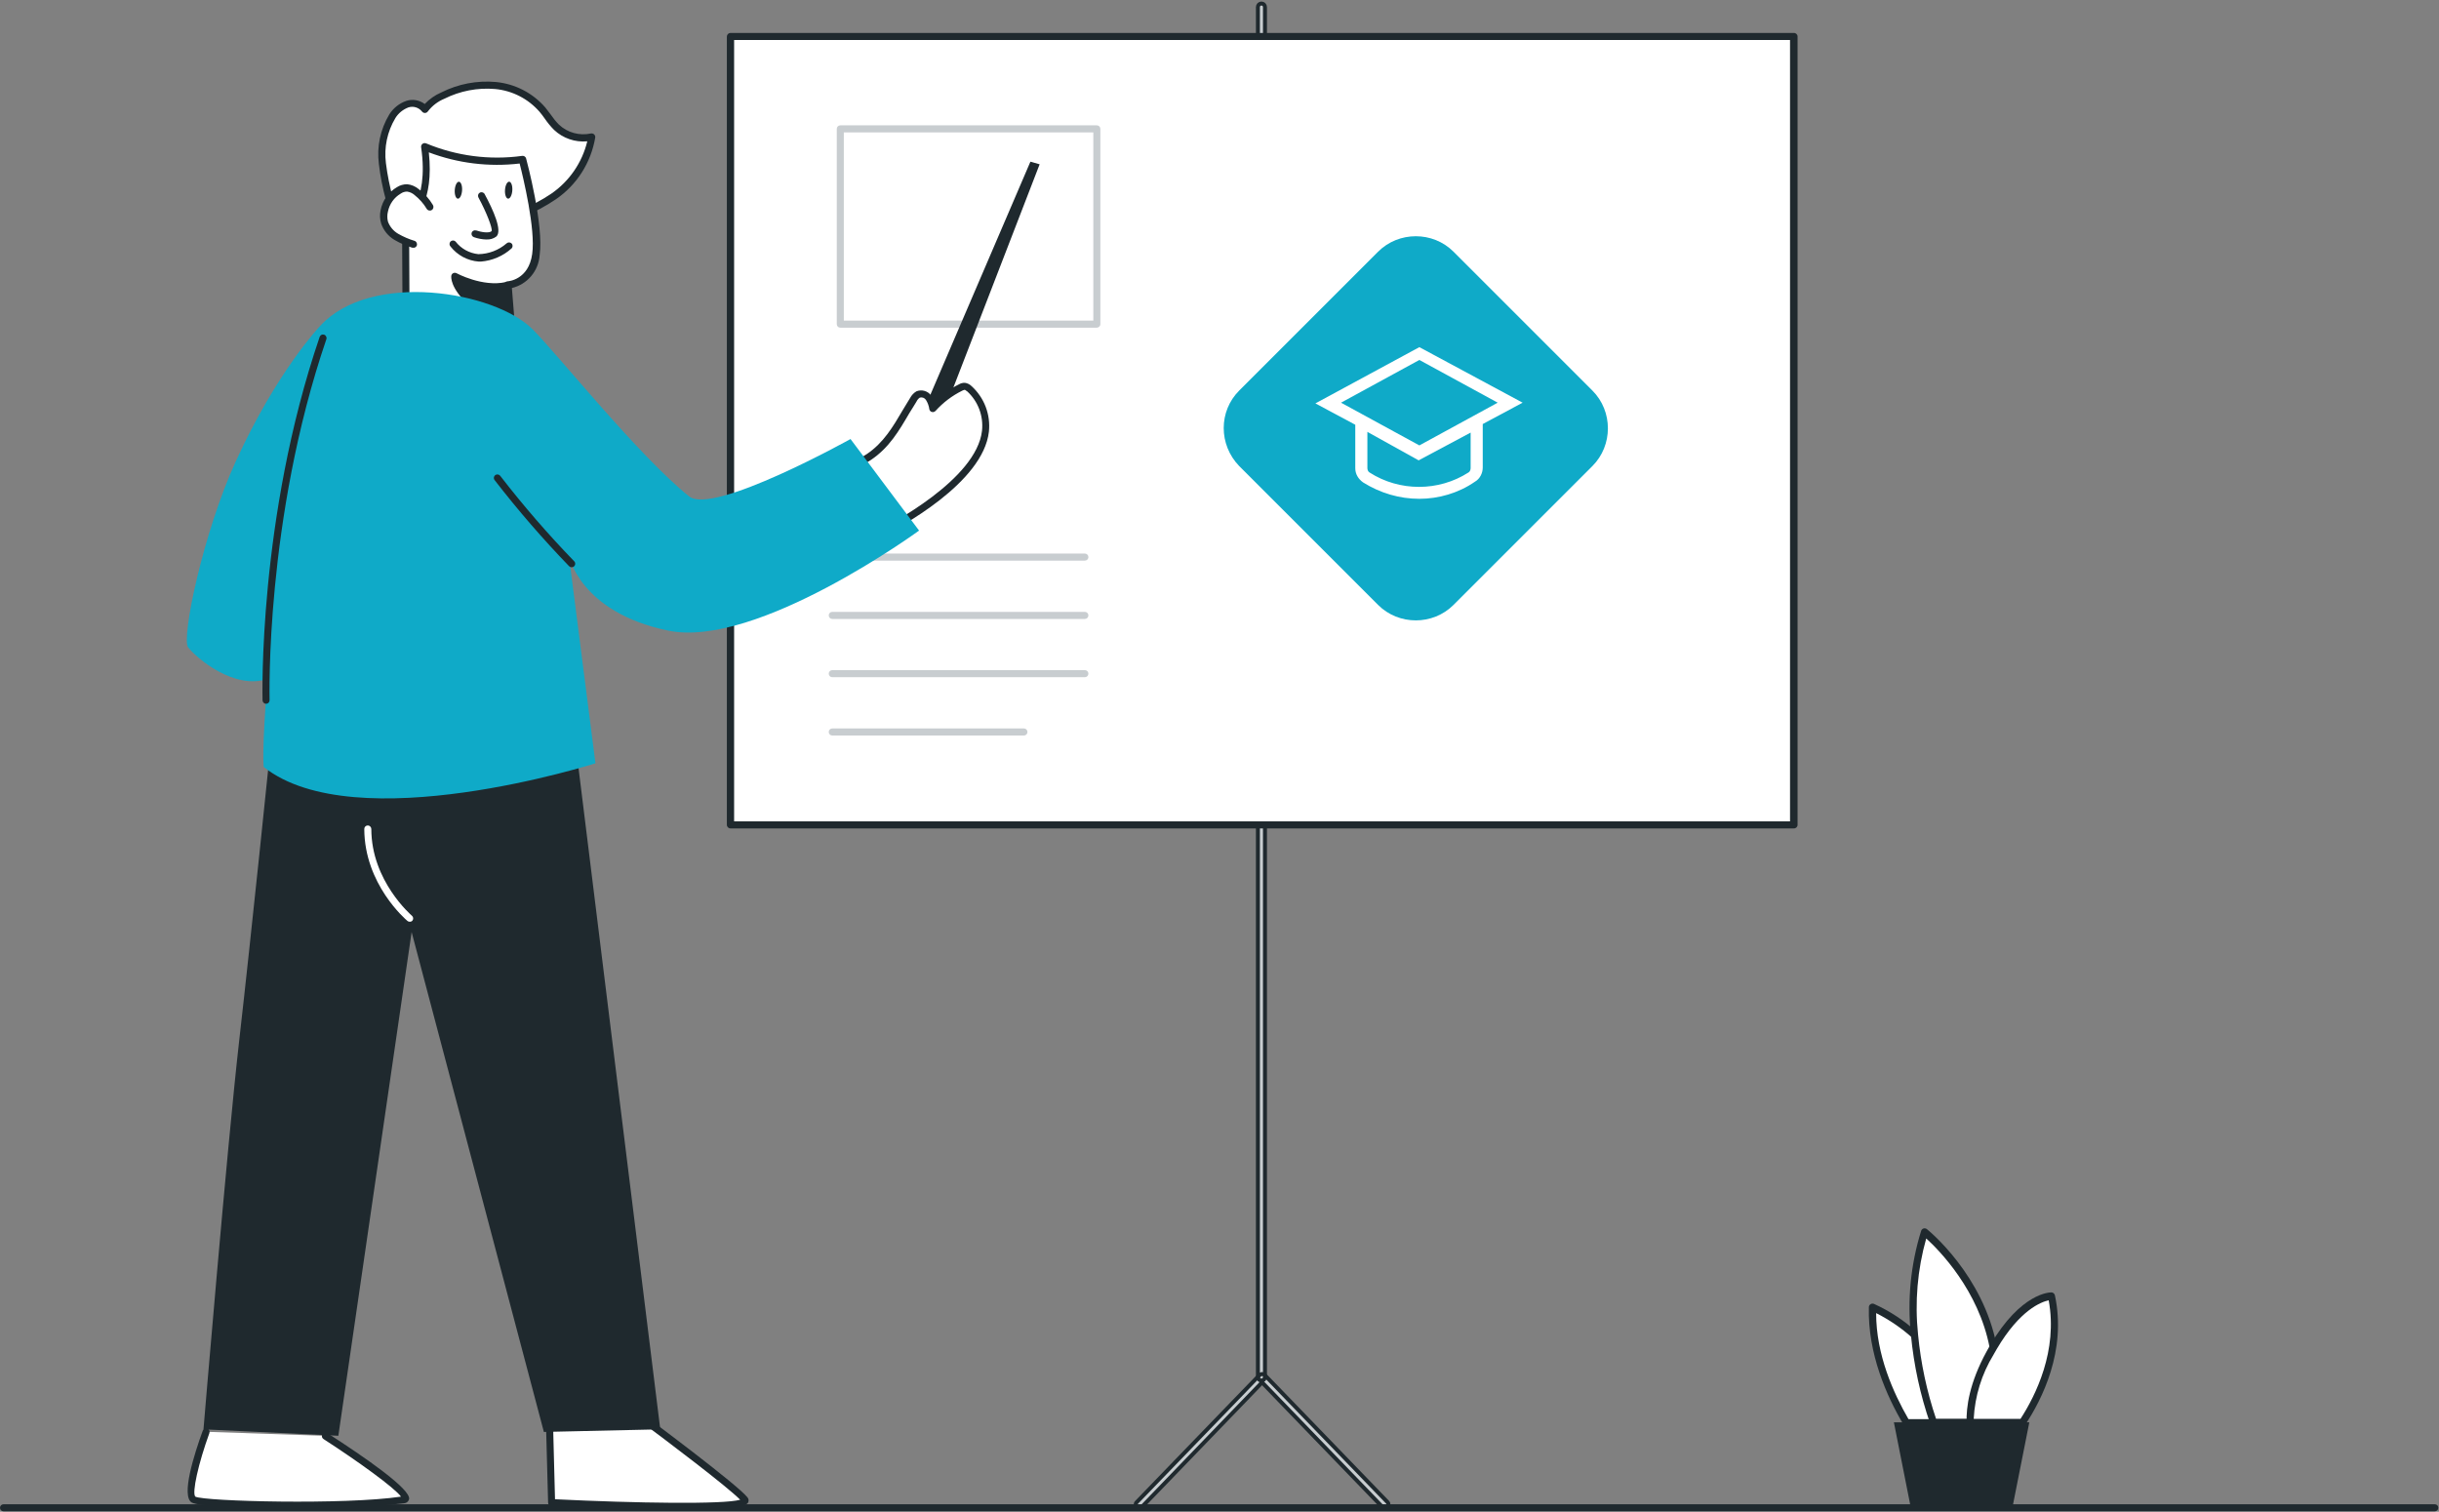 <svg width="613" height="380" viewBox="0 0 613 380" fill="none" xmlns="http://www.w3.org/2000/svg">
<rect x="0" y="0" width="613" height="380" fill="#808080" stroke="none"/>
<g clip-path="url(#clip0_1_140)">
<path d="M481.203 335.521C478.033 332.678 474.455 330.332 470.577 328.591C470.258 339.928 474.845 350.377 479.077 357.521H492.873" fill="white"/>
<path d="M492.926 358.427H479.131C478.812 358.427 478.511 358.267 478.351 357.983C474.225 351.034 469.391 340.212 469.709 328.573C469.709 328.271 469.869 327.986 470.135 327.826C470.382 327.666 470.684 327.631 470.967 327.738C474.934 329.532 478.582 331.931 481.805 334.846C482.212 335.148 482.318 335.716 482.017 336.143C481.716 336.552 481.149 336.658 480.724 336.356C480.671 336.321 480.618 336.267 480.583 336.232C477.856 333.797 474.81 331.718 471.533 330.065C471.533 340.568 475.89 350.181 479.662 356.721H492.926C493.422 356.579 493.917 356.863 494.059 357.361C494.201 357.858 493.918 358.356 493.422 358.498C493.262 358.551 493.085 358.551 492.908 358.498V358.445L492.926 358.427Z" fill="#1F292E"/>
<path d="M500.948 338.56C497.566 320.789 483.717 309.665 483.717 309.665C481.132 318.017 480.264 326.814 481.203 335.521C481.929 343.002 483.522 350.395 485.966 357.503H500.789" fill="white"/>
<path d="M500.788 358.427H485.966C485.577 358.427 485.222 358.178 485.098 357.805C482.619 350.626 481.008 343.162 480.282 335.592C479.343 326.778 480.211 317.857 482.849 309.381C482.938 309.097 483.168 308.883 483.452 308.794C483.735 308.706 484.054 308.777 484.284 308.954C484.868 309.416 498.451 320.523 501.851 338.382C501.94 338.88 501.621 339.359 501.125 339.466C500.629 339.555 500.169 339.235 500.062 338.755C497.3 324.343 487.401 314.268 484.124 311.3C481.911 319.137 481.22 327.347 482.07 335.45C482.761 342.665 484.266 349.755 486.586 356.614H500.753C501.249 356.472 501.745 356.756 501.886 357.254C502.028 357.752 501.745 358.249 501.249 358.391C501.089 358.445 500.912 358.445 500.735 358.391L500.771 358.445L500.788 358.427Z" fill="#1F292E"/>
<path d="M508.315 357.503H495.193C495.051 353.593 495.936 347.694 500.151 340.035L501.001 338.542C508.598 325.623 515.558 325.765 515.558 325.765C518.462 339.377 512.246 351.514 508.315 357.503Z" fill="white"/>
<path d="M508.315 358.427H495.193C494.697 358.427 494.307 358.054 494.272 357.556C494.148 353.807 494.927 347.64 499.354 339.608L500.204 338.098C507.996 324.859 515.257 324.859 515.575 324.859C516 324.859 516.372 325.179 516.461 325.587C519.471 339.537 513.132 351.887 509.076 358.018C508.899 358.267 508.616 358.427 508.315 358.427ZM496.096 356.65H507.819C511.626 350.768 517.24 339.501 514.902 326.849C513.025 327.258 507.66 329.23 501.851 339.093C501.585 339.555 501.302 340.035 501.019 340.55C498.061 345.401 496.361 350.91 496.06 356.597L496.096 356.65Z" fill="#1F292E"/>
<path d="M505.889 378.418H480.14L475.996 357.521H510.033L505.889 378.418Z" fill="#1F292E"/>
<path d="M317.041 347.018C316.563 347.018 316.174 346.61 316.156 346.13V1.777C316.156 1.279 316.546 0.889 317.041 0.889C317.537 0.889 317.927 1.279 317.927 1.777V346.13C317.927 346.627 317.537 347.018 317.041 347.018Z" fill="#C8CDD0"/>
<path d="M286.299 379.111C286.069 379.111 285.839 379.023 285.679 378.845C285.343 378.507 285.325 377.956 285.679 377.619L316.581 345.632C316.935 345.295 317.502 345.295 317.856 345.632L348.758 377.619C349.077 377.992 349.024 378.561 348.634 378.863C348.298 379.147 347.802 379.129 347.483 378.845L317.201 347.48L286.936 378.845C286.777 379.023 286.547 379.129 286.299 379.129V379.111Z" fill="#C8CDD0"/>
<path d="M317.041 347.018C316.563 347.018 316.174 346.61 316.156 346.13V1.777C316.156 1.279 316.546 0.889 317.041 0.889C317.537 0.889 317.927 1.279 317.927 1.777V346.13C317.927 346.627 317.537 347.018 317.041 347.018Z" stroke="#1F292E" stroke-linecap="round" stroke-linejoin="round"/>
<path d="M286.299 379.111C286.069 379.111 285.839 379.023 285.679 378.845C285.343 378.507 285.325 377.956 285.679 377.619L316.581 345.632C316.935 345.295 317.502 345.295 317.856 345.632L348.758 377.619C349.077 377.992 349.024 378.561 348.634 378.863C348.298 379.147 347.802 379.129 347.483 378.845L317.201 347.48L286.936 378.845C286.777 379.023 286.547 379.129 286.299 379.129V379.111Z" stroke="#1F292E" stroke-linecap="round" stroke-linejoin="round"/>
<path d="M450.814 9.152H183.588V207.344H450.814V9.152Z" fill="white"/>
<path d="M450.814 208.232H183.588C183.092 208.232 182.684 207.824 182.684 207.326V9.205C182.684 8.707 183.074 8.299 183.57 8.281C183.57 8.281 183.57 8.281 183.588 8.281H450.814C451.31 8.245 451.753 8.619 451.788 9.116C451.788 9.152 451.788 9.169 451.788 9.205V207.344C451.788 207.841 451.363 208.25 450.867 208.232C450.85 208.232 450.832 208.232 450.814 208.232ZM184.508 206.455H449.893V10.058H184.508V206.455Z" fill="#1F292E"/>
<path d="M272.645 140.918H209.177C208.681 140.918 208.291 140.528 208.291 140.03C208.291 139.532 208.681 139.141 209.177 139.141H272.663C273.159 139.141 273.549 139.532 273.549 140.03C273.549 140.528 273.159 140.918 272.663 140.918C272.663 140.918 272.663 140.918 272.645 140.918Z" fill="#C8CDD0"/>
<path d="M272.645 155.579H209.177C208.681 155.579 208.291 155.188 208.291 154.69C208.291 154.193 208.681 153.802 209.177 153.802H272.663C273.159 153.802 273.549 154.193 273.549 154.69C273.549 155.188 273.159 155.579 272.663 155.579C272.663 155.579 272.663 155.579 272.645 155.579Z" fill="#C8CDD0"/>
<path d="M272.645 170.222H209.177C208.681 170.222 208.291 169.831 208.291 169.333C208.291 168.836 208.681 168.445 209.177 168.445H272.663C273.159 168.445 273.549 168.836 273.549 169.333C273.549 169.831 273.159 170.222 272.663 170.222H272.645Z" fill="#C8CDD0"/>
<path d="M257.327 184.882H209.177C208.681 184.882 208.291 184.491 208.291 183.994C208.291 183.496 208.681 183.105 209.177 183.105H257.345C257.841 183.105 258.23 183.496 258.23 183.994C258.23 184.491 257.841 184.882 257.345 184.882C257.345 184.882 257.345 184.882 257.327 184.882Z" fill="#C8CDD0"/>
<path d="M275.674 82.365H211.196C210.7 82.365 210.31 81.974 210.31 81.477V32.395C210.31 31.898 210.7 31.507 211.196 31.507H275.674C276.169 31.507 276.559 31.898 276.559 32.395V81.477C276.559 81.957 276.152 82.347 275.674 82.365ZM212.081 80.588H274.788V33.284H212.081V80.588Z" fill="#C8CDD0"/>
<path d="M611.947 379.893H0.885C0.39 379.893 0 379.502 0 379.005C0 378.507 0.39 378.116 0.885 378.116H611.947C612.443 378.116 612.832 378.507 612.832 379.005C612.832 379.502 612.443 379.893 611.947 379.893Z" fill="#1F292E"/>
<path d="M98.55 53.24C97.469 49.277 96.655 45.261 96.088 41.191C95.539 37.069 96.442 32.875 98.621 29.321C99.488 27.899 100.816 26.815 102.393 26.247C104.004 25.714 105.775 26.229 106.837 27.544C107.989 25.962 109.547 24.736 111.336 23.99C115.426 21.928 120.013 21.058 124.564 21.449C129.133 21.875 133.383 24.043 136.411 27.508C137.509 29.054 138.696 30.529 139.953 31.933C142.326 34.172 145.638 35.096 148.807 34.403C147.78 40.498 144.309 45.918 139.209 49.384C134.127 52.795 128.407 55.106 122.386 56.172C119.269 56.954 116.028 57.185 112.823 56.865C109.6 56.527 106.643 54.892 104.624 52.334" fill="white"/>
<path d="M115.391 57.949C114.488 57.949 113.585 57.896 112.681 57.771C109.193 57.416 105.987 55.639 103.827 52.867C103.526 52.458 103.615 51.907 104.004 51.605C104.411 51.321 104.978 51.41 105.279 51.818C107.156 54.164 109.901 55.657 112.876 55.976C115.975 56.279 119.092 56.047 122.12 55.301C128 54.27 133.613 52.014 138.572 48.673C143.088 45.563 146.311 40.872 147.603 35.523C144.522 35.807 141.476 34.759 139.227 32.626C138.377 31.756 137.598 30.814 136.907 29.801C136.5 29.232 136.093 28.663 135.632 28.13C132.763 24.825 128.743 22.764 124.405 22.373C120.013 22 115.621 22.853 111.672 24.825C110.043 25.5 108.626 26.584 107.546 27.988C107.386 28.237 107.103 28.397 106.802 28.397C106.501 28.397 106.218 28.255 106.041 28.006C105.226 27.011 103.88 26.602 102.658 26.993C101.295 27.508 100.126 28.45 99.364 29.694C97.328 33.088 96.496 37.051 96.991 40.978C97.363 43.981 97.965 46.949 98.762 49.863C99.028 50.93 99.276 51.978 99.506 53.044C99.63 53.524 99.329 54.022 98.851 54.146C98.851 54.146 98.833 54.146 98.815 54.146C98.32 54.235 97.841 53.915 97.735 53.435C97.505 52.387 97.239 51.338 96.991 50.29C96.177 47.304 95.575 44.266 95.221 41.191C94.671 36.873 95.592 32.502 97.841 28.77C98.833 27.189 100.338 25.98 102.109 25.358C103.685 24.843 105.421 25.145 106.749 26.14C107.935 24.896 109.352 23.901 110.928 23.226C115.161 21.093 119.907 20.187 124.635 20.613C129.434 21.076 133.861 23.35 137.031 26.993C137.509 27.579 137.952 28.184 138.395 28.77C139.014 29.676 139.705 30.547 140.484 31.329C142.627 33.355 145.638 34.172 148.506 33.55C148.807 33.497 149.109 33.586 149.321 33.781C149.534 33.977 149.64 34.279 149.604 34.563C148.542 40.872 144.982 46.487 139.705 50.094C134.534 53.595 128.673 55.976 122.528 57.043C120.172 57.593 117.782 57.896 115.373 57.967L115.391 57.949Z" fill="#1F292E"/>
<path d="M127.61 71.579L128.796 86.275C128.796 86.275 124.44 95.409 114.966 93.205C109.299 91.819 104.571 87.963 102.038 82.685L101.897 55.905C101.897 55.905 108.874 52.085 106.678 36.838C114.435 40.108 122.935 41.209 131.276 40.036C131.276 40.036 135.721 56.563 134.658 63.92C133.596 71.277 127.61 71.579 127.61 71.579Z" fill="white"/>
<path d="M117.835 94.502C116.79 94.502 115.763 94.378 114.753 94.147C108.803 92.708 103.809 88.656 101.188 83.094C101.188 82.987 101.188 82.863 101.188 82.756L101.047 55.976C101.047 55.639 101.224 55.319 101.525 55.159C101.525 55.159 107.918 51.356 105.846 37.016C105.793 36.678 105.934 36.34 106.2 36.145C106.466 35.949 106.837 35.914 107.139 36.056C114.753 39.219 123.059 40.303 131.223 39.184C131.683 39.112 132.126 39.397 132.232 39.841C132.427 40.534 136.712 56.652 135.632 64.115C135.366 68.114 132.533 71.472 128.655 72.396L129.77 86.257C129.824 86.399 129.824 86.577 129.77 86.719C129.77 86.719 125.804 94.502 117.835 94.502ZM102.942 82.543C105.385 87.465 109.866 91.037 115.178 92.352C123.13 94.129 127.167 87.483 127.858 86.15L126.689 71.703C126.689 71.454 126.76 71.206 126.919 71.01C127.079 70.832 127.309 70.726 127.557 70.708C127.769 70.708 132.869 70.335 133.755 63.849C134.658 57.647 131.453 44.426 130.603 41.103C122.882 42.009 115.054 41.049 107.776 38.295C109.122 50.628 104.394 55.23 102.818 56.403L102.942 82.543Z" fill="#1F292E"/>
<path d="M127.858 78.882C124.334 79.327 120.774 78.189 118.136 75.808C113.939 71.81 114.275 69.482 114.275 69.482C114.275 69.482 121.04 73.036 127.22 71.81L127.858 78.882Z" fill="#1F292E"/>
<path d="M126.406 79.86C123.13 79.895 119.96 78.687 117.551 76.448C113.142 72.272 113.39 69.642 113.425 69.34C113.461 69.055 113.638 68.789 113.903 68.664C114.151 68.54 114.47 68.54 114.718 68.664C114.718 68.664 121.27 72.219 127.114 70.903C127.362 70.85 127.628 70.903 127.822 71.063C128.017 71.223 128.141 71.437 128.177 71.685L128.814 78.793C128.85 79.255 128.531 79.664 128.07 79.735C127.521 79.824 126.955 79.86 126.406 79.86ZM115.568 71.046C116.365 72.609 117.445 74.013 118.773 75.168C121.005 77.176 123.927 78.225 126.919 78.083L126.441 72.752C122.74 73.107 118.986 72.521 115.568 71.046Z" fill="#1F292E"/>
<path d="M121.005 49.224C121.005 49.224 125.503 57.523 124.139 58.766C122.775 60.01 119.393 58.766 119.393 58.766" fill="white"/>
<path d="M122.244 60.206C121.182 60.17 120.119 59.975 119.11 59.619C118.649 59.459 118.401 58.962 118.543 58.5C118.702 58.038 119.198 57.789 119.659 57.931C119.659 57.931 119.694 57.931 119.712 57.931C120.881 58.34 122.899 58.695 123.572 58.091C123.82 57.398 122.297 53.417 120.243 49.632C120.013 49.206 120.172 48.655 120.597 48.424C121.022 48.193 121.571 48.353 121.801 48.779C123.997 52.849 126.3 57.984 124.759 59.442C124.033 59.992 123.147 60.259 122.244 60.188V60.206Z" fill="#1F292E"/>
<path d="M120.881 65.75H120.314C117.534 65.537 114.966 64.168 113.23 61.965C112.894 61.61 112.894 61.059 113.23 60.703C113.585 60.366 114.134 60.366 114.488 60.703C115.887 62.516 117.959 63.653 120.225 63.884C122.829 63.849 125.343 62.889 127.309 61.183C127.663 60.846 128.212 60.846 128.566 61.183C128.92 61.521 128.92 62.089 128.566 62.445C126.441 64.364 123.732 65.519 120.881 65.75Z" fill="#1F292E"/>
<path d="M116.134 47.873C116.211 46.698 115.862 45.718 115.355 45.684C114.847 45.651 114.373 46.576 114.296 47.751C114.219 48.926 114.567 49.906 115.075 49.94C115.582 49.974 116.056 49.048 116.134 47.873Z" fill="#1F292E"/>
<path d="M128.761 47.864C128.839 46.689 128.49 45.709 127.983 45.675C127.475 45.642 127.001 46.567 126.924 47.742C126.846 48.917 127.195 49.897 127.702 49.931C128.21 49.964 128.684 49.039 128.761 47.864Z" fill="#1F292E"/>
<path d="M107.971 51.978C107.139 50.556 106.023 49.295 104.712 48.3C104.039 47.696 103.189 47.322 102.286 47.233C101.543 47.233 100.834 47.447 100.214 47.855C98.32 48.957 96.991 50.823 96.566 52.973C96.354 53.968 96.389 54.981 96.673 55.959C97.204 57.451 98.249 58.713 99.63 59.513C100.994 60.312 102.428 60.934 103.933 61.396" fill="white"/>
<path d="M103.933 62.267C103.827 62.267 103.738 62.267 103.632 62.267C102.056 61.787 100.551 61.13 99.134 60.295C97.576 59.371 96.407 57.931 95.805 56.225C95.468 55.123 95.415 53.951 95.663 52.813C96.141 50.397 97.629 48.3 99.754 47.056C100.515 46.558 101.419 46.309 102.322 46.309C103.42 46.416 104.447 46.86 105.279 47.571C106.714 48.655 107.9 50.006 108.821 51.552C109.069 51.996 108.927 52.565 108.484 52.813C108.059 53.062 107.493 52.92 107.245 52.493C106.448 51.161 105.421 50.006 104.217 49.046C103.685 48.566 103.012 48.246 102.304 48.157C101.737 48.157 101.188 48.335 100.728 48.655C99.063 49.632 97.895 51.267 97.505 53.169C97.293 54.004 97.293 54.875 97.505 55.71C97.983 56.989 98.886 58.073 100.073 58.766C101.383 59.513 102.764 60.117 104.199 60.543C104.677 60.703 104.925 61.236 104.766 61.716C104.624 62.054 104.305 62.285 103.933 62.285V62.267Z" fill="#1F292E"/>
<path d="M51.816 359.902C51.816 359.902 46.167 375.415 48.664 376.908C51.161 378.401 88.456 379.04 101.419 376.908C105.598 376.215 81.744 360.915 81.744 360.915" fill="white"/>
<path d="M73.651 379.2C61.255 379.2 49.78 378.632 48.186 377.672C45.476 376.037 48.77 365.642 50.966 359.6C51.143 359.138 51.639 358.907 52.099 359.067C52.56 359.226 52.79 359.742 52.631 360.204C49.85 367.845 48.203 375.291 49.089 376.197C51.32 377.388 86.667 378.312 100.781 376.197C99.187 373.976 89.961 367.312 81.301 361.714C80.894 361.466 80.77 360.932 81.018 360.524C81.018 360.524 81.018 360.506 81.036 360.488C81.301 360.079 81.85 359.955 82.258 360.222C91.909 366.441 103.313 374.349 102.818 376.837C102.676 377.405 102.18 377.832 101.596 377.868C92.316 378.934 82.984 379.378 73.651 379.2Z" fill="#1F292E"/>
<path d="M137.97 352.687L138.643 377.708C138.643 377.708 189.821 380.267 187.165 376.926C184.509 373.585 160.602 355.903 160.602 355.903L157.308 337.955L137.97 352.687Z" fill="white"/>
<path d="M170.164 379.556C160.07 379.556 147.727 379.04 138.589 378.596C138.129 378.561 137.757 378.187 137.757 377.725L137.084 352.705C137.084 352.42 137.208 352.154 137.438 351.976L156.759 337.191C157.148 336.889 157.697 336.96 157.998 337.334C158.087 337.44 158.14 337.582 158.175 337.724L161.434 355.388C164.267 357.485 185.288 373.158 187.855 376.375C188.174 376.748 188.245 377.281 188.015 377.708C187.307 379.094 179.763 379.556 170.164 379.556ZM139.493 376.855C159.822 377.85 181.994 378.187 186.031 376.979C182.72 373.62 167.88 362.39 160.106 356.614C159.929 356.49 159.787 356.294 159.752 356.063L156.688 339.466L138.873 353.114L139.493 376.855Z" fill="#1F292E"/>
<path d="M143.672 179.053L165.95 359.28L136.695 359.937L103.455 234.284L85.038 360.897L51.143 359.28C51.143 359.28 57.04 288.554 60.122 261.543C63.203 234.532 67.949 188.099 67.949 188.099L143.672 179.053Z" fill="#1F292E"/>
<path d="M102.959 231.689C102.747 231.689 102.552 231.618 102.393 231.476C101.95 231.103 91.608 222.271 91.555 208.374C91.555 207.877 91.944 207.486 92.44 207.486C92.918 207.486 93.308 207.895 93.326 208.374C93.326 221.471 103.437 230.09 103.526 230.179C103.898 230.481 103.951 231.032 103.65 231.405C103.65 231.405 103.65 231.405 103.65 231.423C103.473 231.6 103.225 231.707 102.977 231.689H102.959Z" fill="white"/>
<path d="M226.053 117.355L258.974 40.641L261.294 41.298L230.941 119.861L226.053 117.355Z" fill="#1F292E"/>
<path d="M207.654 120.749C211.373 119.043 214.985 117.071 218.439 114.867C223.751 111.313 226.231 105.982 229.542 100.473C229.825 99.922 230.233 99.46 230.764 99.141C231.72 98.785 232.783 99.141 233.367 99.958C233.916 100.793 234.27 101.735 234.412 102.712C236.413 100.491 238.822 98.678 241.496 97.381C241.797 97.204 242.151 97.097 242.505 97.097C242.948 97.168 243.355 97.381 243.656 97.701C246.631 100.402 248.154 104.365 247.747 108.363C246.436 119.647 228.922 130.274 219.909 134.77" fill="white"/>
<path d="M219.855 135.694C219.519 135.694 219.2 135.499 219.058 135.196C218.846 134.752 219.005 134.219 219.448 134.006C223.769 131.856 245.409 120.518 246.808 108.292C247.216 104.578 245.834 100.882 243.072 98.359C242.948 98.359 242.647 97.985 242.452 97.985C242.257 98.021 242.062 98.092 241.885 98.181C239.317 99.443 237.015 101.184 235.103 103.316C234.749 103.672 234.182 103.69 233.828 103.334C233.704 103.21 233.615 103.068 233.58 102.908C233.473 102.055 233.172 101.237 232.712 100.509C232.376 100.011 231.773 99.78 231.189 99.94C230.817 100.189 230.534 100.544 230.339 100.953C229.737 101.913 229.188 102.872 228.568 103.814C225.947 108.292 223.486 112.522 218.917 115.596C215.428 117.835 211.78 119.807 208.026 121.549C207.583 121.762 207.052 121.567 206.839 121.14C206.627 120.714 206.804 120.181 207.229 119.967C210.895 118.279 214.454 116.324 217.854 114.139C222.087 111.295 224.46 107.226 226.974 102.943L228.745 100.029C229.117 99.336 229.666 98.749 230.339 98.359C231.667 97.826 233.19 98.27 234.04 99.425C234.394 99.887 234.66 100.42 234.837 100.971C236.661 99.194 238.751 97.719 241.035 96.599C241.478 96.333 241.991 96.208 242.505 96.226C243.143 96.315 243.727 96.599 244.17 97.044C247.375 99.94 249.004 104.205 248.544 108.523C247.074 121.318 226.496 132.495 220.21 135.623C220.086 135.676 219.962 135.712 219.838 135.712L219.855 135.694Z" fill="#1F292E"/>
<path d="M213.764 110.354C213.764 110.354 179.214 129.599 173.21 124.783C160.566 114.672 140.307 89.242 133.914 82.827C124.334 73.16 93.184 68.06 80.487 81.903C80.487 81.903 69.649 93.187 59.236 116.022C51.037 133.935 45.529 160.448 47.283 162.723C49.461 165.459 58.669 173.385 67.24 170.684C65.718 189.485 66.284 192.79 66.284 192.79C89.306 211.093 149.657 191.866 149.657 191.866L142.981 139.675C142.981 139.675 145.673 153.891 167.933 158.511C190.193 163.131 230.994 133.366 230.994 133.366L213.764 110.354Z" fill="#0FAAC8"/>
<path d="M143.672 142.589C143.424 142.589 143.211 142.5 143.034 142.322C136.394 135.445 130.142 128.213 124.298 120.66C123.997 120.269 124.086 119.718 124.476 119.416C124.865 119.15 125.414 119.221 125.715 119.594C131.506 127.093 137.722 134.272 144.309 141.078C144.664 141.416 144.664 141.985 144.309 142.34C144.132 142.5 143.902 142.589 143.672 142.589Z" fill="#1F292E"/>
<path d="M66.869 176.903C66.391 176.903 66.001 176.512 65.983 176.033C65.983 175.588 64.797 130.256 80.345 84.675C80.504 84.213 81 83.965 81.461 84.125C81.921 84.284 82.187 84.8 82.027 85.262C66.585 130.523 67.754 175.535 67.754 175.979C67.772 176.477 67.4 176.886 66.904 176.903H66.869Z" fill="#1F292E"/>
<g clip-path="url(#clip1_1_140)">
<path d="M311.452 98.177L346.352 63.276C351.543 58.086 360.134 58.086 365.324 63.276L400.224 98.177C405.415 103.367 405.415 111.958 400.224 117.148L365.324 152.048C360.134 157.239 351.543 157.239 346.352 152.048L311.452 117.148C306.262 111.779 306.262 103.367 311.452 98.177Z" fill="#0FAAC8"/>
<path d="M356.733 125.381C351.722 125.381 346.889 123.949 342.594 121.264C341.341 120.37 340.625 119.117 340.625 117.685V106.767L330.602 101.398L356.733 87.259L382.685 101.219L372.662 106.588V117.506C372.662 118.938 371.946 120.37 370.693 121.086C366.577 123.949 361.565 125.381 356.733 125.381ZM343.668 108.557V117.685C343.668 118.043 343.847 118.58 344.205 118.759C351.722 123.591 361.565 123.591 369.082 118.759C369.44 118.58 369.619 118.043 369.619 117.685V108.736L356.554 115.716L343.668 108.557ZM337.046 101.219L356.733 111.958L376.421 101.219L356.733 90.481L337.046 101.219Z" fill="white"/>
</g>
</g>
<defs>
<clipPath id="clip0_1_140">
<rect width="612.832" height="380" fill="white"/>
</clipPath>
<clipPath id="clip1_1_140">
<rect width="96.647" height="96.647" fill="white" transform="translate(307.514 59.306)"/>
</clipPath>
</defs>
</svg>
